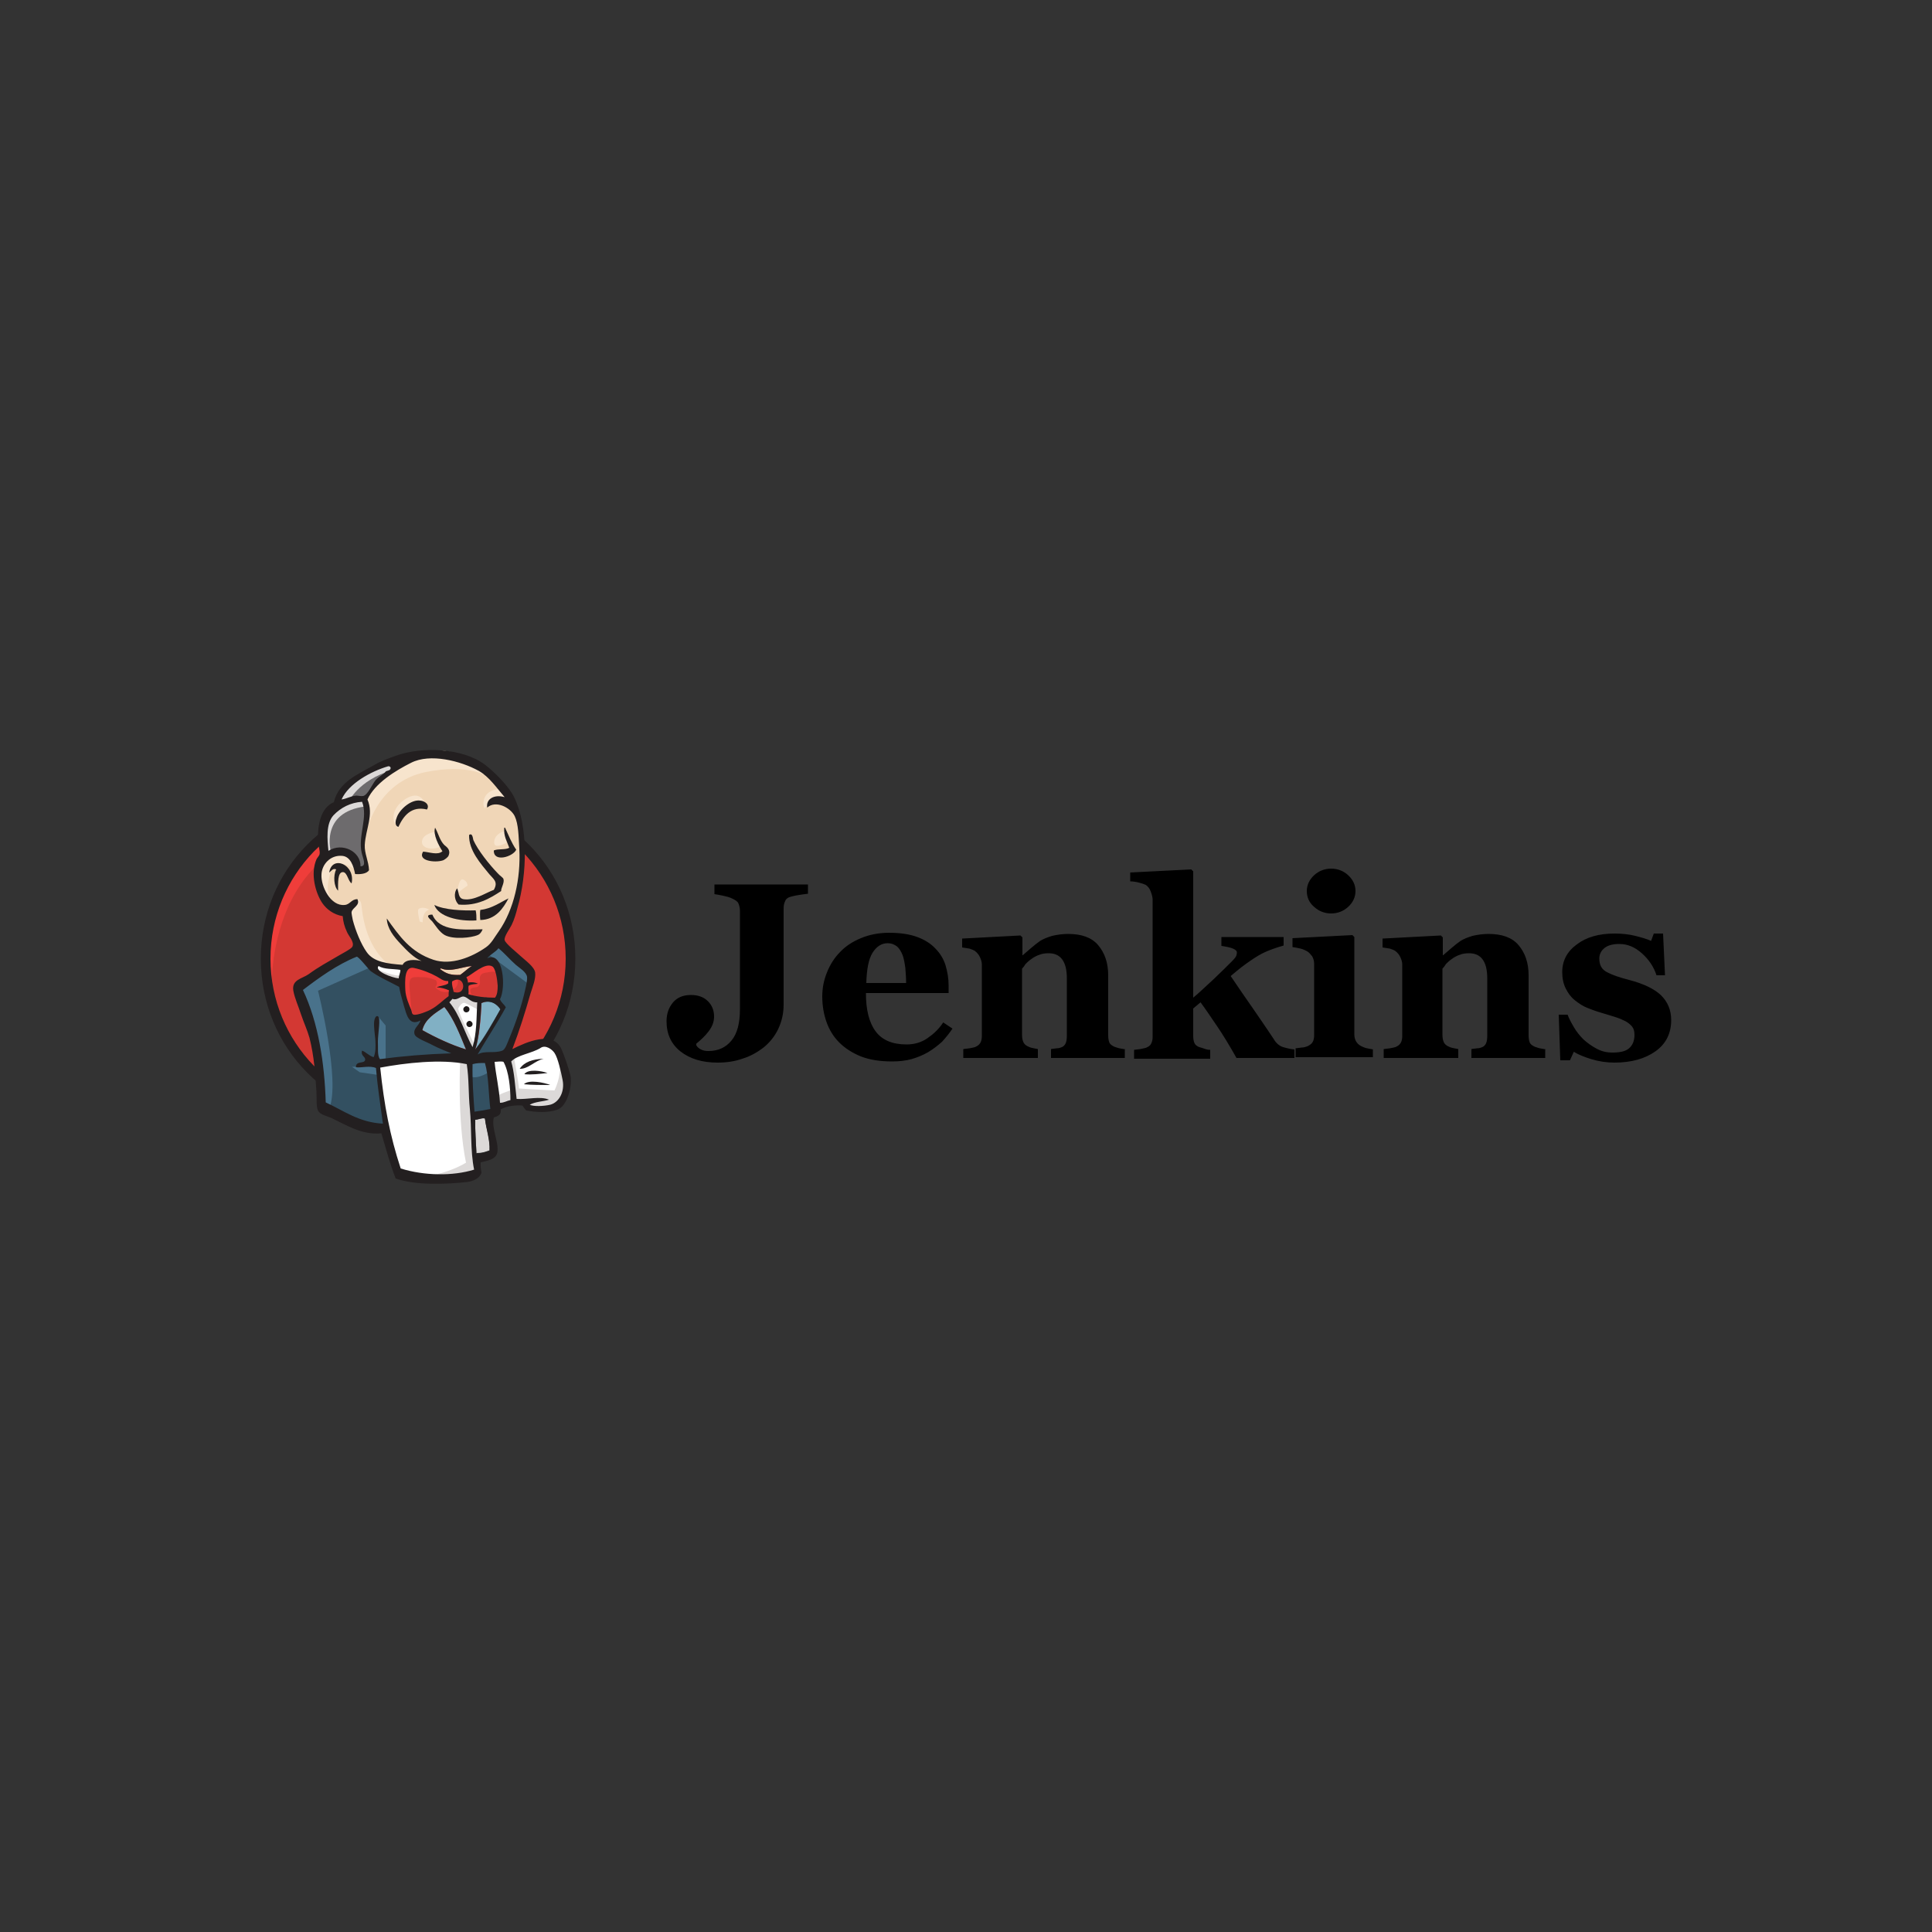 <?xml version="1.0" encoding="utf-8"?>
<!-- Generator: Adobe Illustrator 19.0.0, SVG Export Plug-In . SVG Version: 6.00 Build 0)  -->
<svg version="1.1" id="Layer_1" xmlns="http://www.w3.org/2000/svg" xmlns:xlink="http://www.w3.org/1999/xlink" x="0px" y="0px"
	 viewBox="0 0 500 500" style="enable-background:new 0 0 500 500;" xml:space="preserve">
<rect x="0" y="0" width="500" height="500" fill="#333333" stroke="none"/>
<style type="text/css">
	.st0{fill:#D33833;}
	.st1{fill:#EF3D3A;}
	.st2{fill:#231F20;}
	.st3{fill:#F0D6B7;}
	.st4{fill:#335061;}
	.st5{fill:#6D6B6D;}
	.st6{fill:#DCD9D8;}
	.st7{fill:#F7E4CD;}
	.st8{fill:#49728B;}
	.st9{fill:#FFFFFF;}
	.st10{fill:#81B0C4;}
	.st11{fill:#1D1919;}
</style>
<g id="XMLID_1_">
	<path id="XMLID_3_" class="st0" d="M147.6,248c0,22.3-17.7,40.3-39.4,40.3c-21.8,0-39.4-18.1-39.4-40.3c0-22.3,17.7-40.4,39.4-40.4
		C130,207.6,147.6,225.7,147.6,248"/>
	<path id="XMLID_4_" class="st1" d="M70.3,258c0,0-2.9-42.1,35.9-43.3l-2.7-4.5l-21,7.1l-6,6.9l-5.3,10.1l-3,11.7l0.9,7.8"/>
	<path id="XMLID_7_" class="st2" d="M81.2,220.4c-6.9,7.1-11.2,16.9-11.2,27.7c0,10.8,4.3,20.6,11.2,27.7c6.9,7.1,16.5,11.4,27,11.4
		c10.6,0,20.1-4.4,27-11.4c6.9-7.1,11.2-16.9,11.2-27.7c0-10.8-4.3-20.6-11.2-27.7c-6.9-7.1-16.5-11.4-27-11.4
		C97.6,209,88.1,213.4,81.2,220.4z M79.4,277.5c-7.4-7.5-11.9-17.9-11.9-29.4c0-11.5,4.5-21.9,11.9-29.4
		c7.4-7.5,17.5-12.2,28.8-12.2c11.2,0,21.4,4.7,28.8,12.2c7.4,7.5,11.9,17.9,11.9,29.4c0,11.5-4.5,21.9-11.9,29.4
		c-7.4,7.5-17.5,12.2-28.8,12.2C96.9,289.7,86.8,285,79.4,277.5"/>
	<polyline id="XMLID_8_" class="st3" points="124.8,248.2 118.8,249.1 110.7,250 105.4,250.1 100.3,250 96.4,248.8 92.9,245 
		90.2,237.4 89.6,235.7 86,234.5 83.9,231.1 82.4,226.1 84.1,221.7 88,220.4 91.1,221.9 92.6,225.2 94.4,224.9 95,224.1 94.4,220.7 
		94.3,216.3 95.2,210.3 95.1,206.9 97.9,202.5 102.7,199 111.1,195.4 120.4,196.8 128.5,202.7 132.3,208.7 134.7,213 135.3,223.8 
		133.5,233.2 130.2,241.4 127,245.8 	"/>
	<polyline id="XMLID_9_" class="st4" points="119.7,274.2 98.2,275.1 98.2,278.7 100,291.3 99.1,292.4 84.1,287.3 83,285.5 
		81.5,268.5 78,258.3 77.3,255.8 89.3,247.6 93.1,246.1 96.4,250.1 99.2,252.7 102.5,253.7 104,254.2 105.8,262 107.2,263.7 
		110.7,262.5 108.2,267.1 121.3,273.3 119.7,274.2 	"/>
	<polyline id="XMLID_10_" class="st5" points="84.1,221.7 88,220.4 91.1,221.9 92.6,225.2 94.4,224.9 94.9,223.1 94,219.6 
		94.9,211.4 94.1,206.9 96.8,203.7 102.7,199 101,196.8 92.8,200.8 89.3,203.6 87.4,207.8 84.4,211.8 83.5,216.6 84.1,221.7 	"/>
	<path id="XMLID_11_" class="st6" d="M90.2,207.6c0,0,2.3-5.6,11.3-8.3c9-2.7,0.5-2,0.5-2l-9.8,3.8l-3.8,3.8l-1.7,3L90.2,207.6"/>
	<path id="XMLID_12_" class="st6" d="M85.7,220.7c0,0-3.2-10.5,8.9-12l-0.5-1.8l-8.3,2l-2.4,7.8l0.6,5.1L85.7,220.7"/>
	<path id="XMLID_13_" class="st7" d="M90.5,234.7l2-1.9c0,0,0.9,0.1,1,1.2c0.2,1.1,0.6,10.5,7.1,15.6c0.6,0.5-4.8-0.8-4.8-0.8
		l-4.8-7.5"/>
	<path id="XMLID_14_" class="st7" d="M118.2,231.8c0,0,0.4-4.6,1.6-4.2c1.2,0.4,1.2,1.6,1.2,1.6S118,231.1,118.2,231.8"/>
	<path id="XMLID_15_" class="st7" d="M130.6,215.1c0,0-2.5,0.5-2.7,2.7c-0.2,2.2,2.7,0.5,3.2,0.3"/>
	<path id="XMLID_16_" class="st7" d="M112.5,215.3c0,0-3.3,0.5-3.3,2.6c0,2.1,3.8,2,4.8,1.1"/>
	<path id="XMLID_17_" class="st7" d="M92,225c0,0-5.7-3.5-6.3-0.2c-0.6,3.3-2,5.7,0.9,9.2l-2-0.6l-1.8-4.7l-0.6-4.5l3.5-3.6l3.9,0.3
		l2.3,1.8L92,225"/>
	<path id="XMLID_18_" class="st7" d="M94.7,215.6c0,0,2.6-13.2,15.5-15.8c10.6-2.1,16.2,0.5,18.3,2.9c0,0-9.5-11.3-18.5-7.8
		c-9,3.5-15.6,9.8-15.5,13.8C94.8,215.6,94.7,215.6,94.7,215.6"/>
	<path id="XMLID_19_" class="st7" d="M129.6,204.2c0,0-4.4-0.2-4.5,3.8c0,0,0,0.6,0.3,1.2c0,0,3.5-3.9,5.6-1.8"/>
	<path id="XMLID_20_" class="st7" d="M110.5,209.5c0,0-0.8-6-5.9-2.5c-3.3,2.3-3,5.4-2.4,6c0.6,0.6,0.4,1.8,0.9,1
		c0.5-0.8,0.3-3.5,2-4.3C106.7,209,109.5,208.1,110.5,209.5"/>
	<path id="XMLID_21_" class="st8" d="M96.4,250.1l-14.1,6.3c0,0,5.9,23.3,2.9,30.5l-2.1-0.8l-0.2-8.9l-3.9-16.8l-1.7-4.7l14.7-9.9
		L96.4,250.1"/>
	<path id="XMLID_22_" class="st8" d="M97.8,263l2,2.4v9h-2.4c0,0-0.3-6.3-0.3-7.1c0-0.8,0.3-3.5,0.3-3.5"/>
	<polyline id="XMLID_23_" class="st8" points="97.9,275.8 91.1,276.1 93.1,277.5 97.9,278.2 	"/>
	<polyline id="XMLID_24_" class="st4" points="121,274.3 126.6,274.2 127.9,288 122.2,288.8 121,274.3 	"/>
	<path id="XMLID_25_" class="st4" d="M122.5,274.3l8.4-0.5c0,0,3.5-8.7,3.5-9.2s3-12.6,3-12.6l-6.8-7.1l-1.4-1.2l-3.6,3.6v14
		L122.5,274.3"/>
	<path id="XMLID_26_" class="st8" d="M126.3,273.3l-5.3,1.1l0.8,4.2c2,0.9,5.3-1.5,5.3-1.5"/>
	<polyline id="XMLID_27_" class="st8" points="126.4,247 137,254.8 137.3,251.2 129.3,243.8 126.4,247 	"/>
	<polyline id="XMLID_28_" class="st9" points="103.1,303.9 100,291.3 98.4,282 98.2,275.1 112.3,274.3 121,274.3 120.2,290.1 
		121.6,302.3 121.4,304.5 110,305.4 103.1,303.9 	"/>
	<path id="XMLID_29_" class="st6" d="M119.1,274.2c0,0-0.8,15.6,1.5,26.7c0,0-4.5,2.9-11.1,3.6l12.6-0.5l1.5-0.9l-1.8-24.6l-0.5-5.3
		"/>
	<polyline id="XMLID_30_" class="st9" points="128.2,286.8 134.1,285.2 145.2,284.6 146.8,279.4 143.8,270.6 140.4,270.1 
		135.6,271.6 130.9,273.9 128.5,273.4 126.6,274.2 	"/>
	<path id="XMLID_31_" class="st6" d="M128.1,283.8c0,0,3.9-1.8,4.5-1.7l-1.7-8.3l2-0.8c0,0,1.4,7.8,1.4,8.7c0,0,8.4,0.5,9.2,0.5
		c0,0,1.8-3.5,1.4-7.1l1.7,4.8l0.2,2.7l-2.4,3.6l-2.7,0.6l-4.5-0.2l-1.5-2l-5.3,0.8l-1.7,0.6"/>
	<path id="XMLID_32_" class="st9" d="M122.2,273.1l-3.3-8.4l-3.5-5c0,0,0.8-2.1,1.8-2.1c1.1,0,3.5,0,3.5,0l3.3,1.2l-0.3,5.6
		L122.2,273.1"/>
	<path id="XMLID_33_" class="st6" d="M122.8,270.3c0,0-4.2-8.1-4.2-9.3c0,0,0.8-1.8,1.8-1.4c1.1,0.5,3.3,1.7,3.3,1.7v-2.9l-5.1-1.1
		l-3.5,0.5l5.9,13.8l1.2,0.2"/>
	<polyline id="XMLID_34_" class="st9" points="104.4,250.4 100.3,250 96.4,248.8 96.4,250.1 98.3,252.2 104.3,254.9 	"/>
	<path id="XMLID_35_" class="st6" d="M97.7,250.9c0,0,4.7,2,6.2,1.5l0.1,1.8l-4.2-0.9l-2.6-1.8L97.7,250.9"/>
	<path id="XMLID_36_" class="st0" d="M128.2,258.2c-2.5-0.1-4.9-0.4-6.9-0.9c0.1-0.8-0.1-1.6,0.1-2.2c0.6-0.4,1.5-0.4,2.4-0.5
		c-0.7-0.4-1.8-0.5-2.6-0.3c0-0.6-0.3-0.9-0.4-1.4c1.4-0.5,4.8-3.9,6.7-2.8c0.9,0.5,1.3,3.5,1.4,5
		C128.8,256.3,128.7,257.5,128.2,258.2"/>
	<path id="XMLID_37_" class="st0" d="M128.2,258.2l0-0.4c-2.5-0.1-4.8-0.4-6.8-0.9l-0.1,0.3l0.4,0.1c0-0.2,0-0.4,0-0.6
		c0-0.4,0-0.7,0-1c0-0.2,0-0.4,0.1-0.5l-0.3-0.1l0.2,0.3c0.2-0.1,0.5-0.2,0.9-0.3c0.4-0.1,0.8-0.1,1.3-0.1l1.2-0.1l-1.1-0.5
		c-0.6-0.3-1.2-0.4-1.9-0.4c-0.3,0-0.6,0-0.9,0.1l0.1,0.4l0.4,0c0-0.3-0.1-0.6-0.2-0.9c-0.1-0.2-0.2-0.4-0.3-0.6l-0.3,0.1l0.1,0.3
		c0.4-0.1,0.8-0.4,1.2-0.7c0.7-0.5,1.5-1,2.3-1.5c0.8-0.5,1.6-0.8,2.2-0.8c0.3,0,0.5,0.1,0.7,0.2l0,0c0.1,0,0.1,0.1,0.2,0.2
		c0.1,0.2,0.3,0.5,0.4,0.9c0.4,1.1,0.5,2.7,0.6,3.7c0,0.1,0,0.3,0,0.4c0,0.5,0,1-0.1,1.4c-0.1,0.4-0.2,0.8-0.4,1L128.2,258.2l0-0.4
		L128.2,258.2l0.3,0.2c0.3-0.3,0.4-0.8,0.5-1.3c0.1-0.5,0.2-1,0.2-1.6c0-0.2,0-0.3,0-0.5c0-0.8-0.2-1.9-0.4-2.9
		c-0.1-0.5-0.3-1-0.4-1.4c-0.1-0.2-0.2-0.4-0.3-0.6c-0.1-0.2-0.3-0.3-0.4-0.4l0,0c-0.3-0.2-0.7-0.3-1.1-0.3c-0.6,0-1.1,0.2-1.7,0.4
		c-0.9,0.4-1.7,1-2.5,1.5c-0.4,0.3-0.7,0.5-1,0.7c-0.3,0.2-0.6,0.3-0.8,0.4l-0.3,0.1l0.1,0.3c0.1,0.3,0.2,0.5,0.3,0.7
		c0.1,0.2,0.1,0.4,0.1,0.6l0,0.4l0.4-0.1c0.2-0.1,0.5-0.1,0.8-0.1c0.6,0,1.2,0.1,1.6,0.4l0.2-0.3l0-0.4c-0.4,0-0.9,0.1-1.3,0.1
		c-0.4,0.1-0.9,0.2-1.2,0.4l-0.1,0.1l0,0.1c-0.1,0.2-0.1,0.5-0.1,0.7c0,0.4,0,0.7,0,1c0,0.2,0,0.3,0,0.5l-0.1,0.3l0.3,0.1
		c2.1,0.6,4.4,0.9,7,1l0.2,0l0.1-0.1L128.2,258.2z"/>
	<path id="XMLID_38_" class="st0" d="M116,254c0,0.2,0,0.4,0,0.6c-0.8,0.5-2.1,0.5-3,1c1.3,0.1,2.3,0.4,3.2,0.8c0,0.5,0,1-0.1,1.5
		c-1.5,1-2.8,2.5-4.5,3.4c-0.8,0.4-3.7,1.6-4.5,1.4c-0.5-0.1-0.5-0.7-0.7-1.3c-0.4-1.2-1.4-3.2-1.5-5c-0.1-2.3-0.3-6.2,2.2-5.8
		c2,0.4,4.4,1.3,5.9,2.2C114,253.2,114.5,253.9,116,254"/>
	<path id="XMLID_39_" class="st0" d="M116,254l-0.4,0c0,0.2,0,0.4,0,0.6l0.4,0l-0.2-0.3c-0.3,0.2-0.8,0.3-1.3,0.5
		c-0.5,0.1-1.1,0.2-1.6,0.5l-1.2,0.6l1.4,0.1c1.2,0.1,2.2,0.3,3,0.8l0.2-0.3l-0.4,0c0,0.5,0,1-0.1,1.5l0.4,0l-0.2-0.3
		c-0.8,0.5-1.5,1.1-2.2,1.8c-0.7,0.6-1.5,1.2-2.3,1.6c-0.3,0.2-1.1,0.5-2,0.8c-0.4,0.1-0.8,0.3-1.2,0.4c-0.4,0.1-0.7,0.2-0.9,0.2
		c-0.1,0-0.1,0-0.2,0c-0.1,0-0.1,0-0.1-0.1c-0.1-0.1-0.1-0.2-0.2-0.4c-0.1-0.2-0.1-0.4-0.2-0.6l0,0c-0.2-0.6-0.6-1.4-0.9-2.3
		c-0.3-0.9-0.5-1.8-0.6-2.6c0-0.6-0.1-1.2-0.1-1.9c0-0.9,0.1-1.9,0.3-2.6c0.1-0.3,0.3-0.6,0.5-0.7c0.2-0.2,0.4-0.2,0.7-0.2
		c0.1,0,0.2,0,0.3,0c2,0.4,4.3,1.3,5.8,2.1c0.4,0.2,0.8,0.5,1.3,0.8c0.5,0.3,1,0.5,1.8,0.5L116,254l-0.4,0L116,254l0-0.4
		c-0.7-0.1-1.1-0.2-1.5-0.4c-0.4-0.2-0.8-0.5-1.3-0.8c-1.6-0.9-4-1.8-6.1-2.2c-0.2,0-0.3,0-0.5,0c-0.5,0-0.9,0.2-1.2,0.4
		c-0.5,0.4-0.7,1-0.8,1.7c-0.1,0.7-0.2,1.4-0.2,2.2c0,0.7,0,1.3,0.1,1.9c0,1,0.3,2,0.6,2.8c0.3,0.9,0.7,1.7,0.9,2.3l0,0
		c0.1,0.3,0.1,0.6,0.3,0.8c0.1,0.1,0.1,0.3,0.3,0.4c0.1,0.1,0.3,0.2,0.5,0.3c0.1,0,0.2,0,0.3,0c0.3,0,0.7-0.1,1.1-0.2
		c0.6-0.2,1.3-0.4,1.9-0.6c0.6-0.2,1.1-0.5,1.4-0.6c0.9-0.5,1.7-1.1,2.4-1.7c0.7-0.6,1.4-1.2,2.1-1.7l0.1-0.1l0-0.2
		c0-0.5,0-1,0.1-1.5l0-0.2l-0.2-0.1c-0.9-0.5-2-0.8-3.3-0.8l0,0.4l0.2,0.3c0.4-0.2,0.9-0.3,1.4-0.4c0.5-0.1,1.1-0.3,1.6-0.6l0.2-0.1
		l0-0.2c0-0.2,0-0.4,0-0.6l0-0.3l-0.3,0L116,254z"/>
	<path id="XMLID_40_" class="st0" d="M117.4,256.8c-0.2-1.3-0.5-1.6-0.4-2.7C120.4,251.8,121.1,257.9,117.4,256.8"/>
	<path id="XMLID_41_" class="st0" d="M117.4,256.8l0.4-0.1c-0.1-0.6-0.2-0.9-0.3-1.3c-0.1-0.3-0.1-0.6-0.1-0.9c0-0.1,0-0.3,0-0.4
		l-0.4,0l0.2,0.3c0.5-0.3,0.9-0.4,1.2-0.4c0.2,0,0.3,0,0.5,0.1c0.2,0.1,0.3,0.3,0.5,0.5c0.1,0.2,0.2,0.5,0.2,0.7
		c0,0.4-0.1,0.7-0.3,0.9c-0.2,0.2-0.5,0.4-0.9,0.4c-0.2,0-0.5,0-0.7-0.1L117.4,256.8l0.4-0.1L117.4,256.8l-0.1,0.3
		c0.3,0.1,0.7,0.2,1,0.2c0.6,0,1.2-0.3,1.5-0.7c0.3-0.4,0.5-0.9,0.5-1.4c0-0.5-0.1-1-0.4-1.4c-0.2-0.2-0.3-0.4-0.6-0.5
		c-0.2-0.1-0.5-0.2-0.8-0.2c-0.5,0-1,0.2-1.6,0.6l-0.1,0.1l0,0.2c0,0.2,0,0.3,0,0.5c0,0.4,0.1,0.8,0.1,1.1c0.1,0.3,0.2,0.7,0.3,1.2
		l0,0.2l0.2,0.1L117.4,256.8z"/>
	<path id="XMLID_42_" class="st1" d="M122.3,257.8c0,0-1.1-1.5-0.3-2c0.8-0.5,1.5,0,2-0.8c0.5-0.8,0-1.2,0.2-2.1
		c0.2-0.9,0.9-1.1,1.7-1.2c0.8-0.2,2.9-0.5,3.2,0.3l-0.9-2.7l-1.8-0.6l-5.7,3.3l-0.3,1.7v3.3"/>
	<path id="XMLID_43_" class="st1" d="M106.6,262.8c-0.2-2.3-0.4-4.7-0.6-7c-0.3-3.5,0.8-2.9,3.9-2.9c0.5,0,2.9,0.6,3,0.9
		c0.8,1.7-1.4,1.3,0.9,2.6c2,1.1,5.4-0.6,4.6-3c-0.4-0.5-2.3-0.2-3-0.5c-1.2-0.6-2.3-1.2-3.5-1.8c-1.5-0.8-4.9-1.9-6.5-0.8
		c-4,2.7,0.3,9.6,1.7,12.5"/>
	<path id="XMLID_44_" class="st2" d="M110.5,209.5c-4.1-1-6.1,1.7-7.4,4.5c-1.1-0.3-0.7-1.8-0.4-2.5c0.7-2,3.7-4.7,6.1-4.3
		C109.9,207.3,111.3,208.2,110.5,209.5"/>
	<path id="XMLID_45_" class="st2" d="M130.5,214.2c0.1,0,0.1,0,0.2,0c0.9,1.9,1.7,4,2.9,5.7c-0.8,1.8-5.9,3.4-5.8,0.2
		c1.1-0.5,3-0.1,4-0.7C131.2,217.7,130.3,216.4,130.5,214.2"/>
	<path id="XMLID_46_" class="st2" d="M112.6,214.2c0.9,1.6,1.2,3.3,2.4,4.5c0.6,0.5,1.7,1.2,1.1,2.7c-0.1,0.4-1.1,1.2-1.6,1.3
		c-2,0.6-6.5,0.1-5-2.3c1.6,0.1,3.8,1,5-0.1C113.6,218.9,112,216,112.6,214.2"/>
	<path id="XMLID_47_" class="st2" d="M129.7,230.6c-2.9,1.9-6.2,3.9-11,3.5c-1-0.9-1.4-2.9-0.4-4.2c0.5,0.9,0.2,2.5,1.6,2.8
		c2.7,0.5,5.9-1.7,7.9-2.4c1.2-2.1-0.1-2.8-1.2-4.1c-2.2-2.7-5.3-6.1-5.2-10.1c0.9-0.7,1,1,1.1,1.3c1.2,2.7,4.1,6.3,6.3,8.6
		c0.5,0.6,1.4,1.1,1.5,1.5C130.6,228.5,129.6,229.9,129.7,230.6"/>
	<path id="XMLID_48_" class="st2" d="M91,228.6c-0.9-0.5-1.1-2.8-2.2-2.9c-1.5-0.1-1.3,3-1.3,4.8c-1.1-1-1.3-3.9-0.5-5.5
		c-0.9-0.4-1.3,0.5-1.8,0.8C85.9,221.2,92,223.7,91,228.6"/>
	<path id="XMLID_49_" class="st2" d="M131.6,232.5c-1.4,2.6-3.3,5.5-7.3,5.6c-0.1-0.8-0.1-2.1,0-2.6
		C127.4,235.1,129.3,233.6,131.6,232.5"/>
	<path id="XMLID_50_" class="st2" d="M112.4,234.2c2.6,1.3,7.3,1.5,10.7,1.4c0.2,0.8,0.2,1.7,0.2,2.6
		C118.8,238.5,113.5,237.3,112.4,234.2"/>
	<path id="XMLID_51_" class="st2" d="M111.9,236.7c1.8,4.4,7.9,3.9,13,3.8c-0.2,0.6-0.7,1.3-1.3,1.5c-1.6,0.7-6.2,1.2-8.5,0
		c-1.4-0.8-2.4-2.5-3.2-3.5C111.5,238,109.6,236.7,111.9,236.7"/>
	<path id="XMLID_52_" class="st10" d="M129.5,261.2c-2.1,3.6-4.1,7.2-6.5,10.4c1-3,1.5-8.1,1.6-12
		C126.8,258.6,128.6,259.8,129.5,261.2"/>
	<path id="XMLID_53_" class="st2" d="M140.7,274c-2.3,0.5-4,2.7-6.2,2.6C135.7,274.8,137.9,274.1,140.7,274"/>
	<path id="XMLID_54_" class="st2" d="M141.7,277.7c-1.9,0.2-4.1,0.5-6,0.3C136.6,276.6,140.1,277.1,141.7,277.7"/>
	<path id="XMLID_55_" class="st2" d="M142.4,280.8c-2.1,0-4.8,0-6.8-0.2C136.8,279.3,141,280.2,142.4,280.8"/>
	<path id="XMLID_56_" class="st6" d="M125.5,289.4c0.3,2.7,1.4,5.4,1.2,8.3c-1.2,0.4-1.9,0.7-3.4,0.7c-0.1-2.5-0.4-6.3-0.3-8.7
		C123.7,289.8,124.9,289.2,125.5,289.4"/>
	<path id="XMLID_57_" class="st3" d="M122.1,250c-1.1,0.7-2,1.6-3,2.3c-2.3,0.1-3.5-0.2-5.2-1.5c0-0.1,0.2-0.1,0.2-0.2
		C116.5,251.7,119.6,250.2,122.1,250"/>
	<path id="XMLID_58_" class="st10" d="M109.3,266.6c0.7-2.9,3.3-4.4,5.7-6c2.5,3.1,4,7.1,5.6,11
		C116.7,270.4,112.7,268.5,109.3,266.6"/>
	<path id="XMLID_78_" class="st2" d="M123,289.8c-0.1,2.4,0.2,6.2,0.3,8.7c1.6,0,2.3-0.3,3.4-0.7c0.1-2.9-0.9-5.6-1.2-8.3
		C124.9,289.2,123.7,289.8,123,289.8z M98.4,276.3c1,9.6,2.5,17.6,5.3,26.1c6.1,1.9,13.5,2,19,0.3c-1-4.8-0.6-10.6-1.1-15.7
		c-0.4-3.8-0.2-7.7-0.8-11.6C114.1,274,104.8,275.1,98.4,276.3z M122.3,275.4c-0.1,4.1,0.2,8.2,0.5,12.3c1.6-0.2,2.6-0.4,4.1-0.7
		c-0.5-4-0.4-8.4-1.4-11.9C124.4,275.1,123.4,275.1,122.3,275.4z M130.3,274.8c-0.7-0.2-1.6,0-2.3,0c0.3,3.3,1.2,7,1.4,10.6
		c1.1,0,1.7-0.5,2.7-0.7C132.1,281.6,131.7,277.3,130.3,274.8L130.3,274.8z M142.4,285.9c2.3-0.6,3.8-3.4,3.2-6.4
		c-0.4-2-1.2-5.7-2.1-7c-0.6-0.9-2.3-2.2-3.6-1.3c-2.2,1.4-6,1.8-7.6,3.5c0.8,2.7,1,6.3,1.4,9.7c2.7,0.2,6.1-0.8,8.4,0.2
		c-1.6,0.5-3.6,0.5-5,1.3C138,286.4,140.7,286.3,142.4,285.9L142.4,285.9z M120.6,271.6c-1.6-3.9-3.1-7.9-5.6-11
		c-2.4,1.6-5,3.1-5.7,6C112.7,268.5,116.7,270.4,120.6,271.6z M124.6,259.6c-0.2,3.9-0.6,9-1.6,12c2.5-3.1,4.5-6.8,6.5-10.4
		C128.6,259.8,126.8,258.6,124.6,259.6z M120,257.9c-0.9-0.1-1.7,1.1-2.9,0.6c-0.3,0.3-0.5,0.6-0.8,0.9c2.7,3.2,3.9,7.8,6,11.6
		c1.1-3.6,1-7.6,1.2-11.6C121.9,259.5,121.1,258.1,120,257.9z M117,254c-0.1,1.1,0.2,1.5,0.4,2.7C121.1,257.9,120.4,251.8,117,254z
		 M113,252.7c-1.6-0.9-3.9-1.8-5.9-2.2c-2.5-0.5-2.3,3.4-2.2,5.8c0.1,1.8,1,3.8,1.5,5c0.2,0.6,0.2,1.2,0.7,1.3
		c0.9,0.2,3.7-0.9,4.5-1.4c1.7-0.9,3.1-2.4,4.5-3.4c0-0.5,0-1,0.1-1.5c-0.9-0.4-1.9-0.7-3.2-0.8c0.9-0.4,2.2-0.4,3-1
		c0-0.2,0-0.4,0-0.6C114.5,253.9,114,253.2,113,252.7z M98,250c-1.3,1.3,3.6,3.1,5.2,3.2c0-0.8,0.5-1.6,0.4-2.2
		C101.8,250.7,99.3,250.9,98,250z M114.1,250.6c0,0.1-0.2,0.1-0.2,0.2c1.7,1.3,2.9,1.6,5.2,1.5c1-0.7,1.9-1.6,3-2.3
		C119.6,250.2,116.5,251.7,114.1,250.6z M128.8,255.1c-0.1-1.5-0.5-4.5-1.4-5c-1.9-1.1-5.3,2.2-6.7,2.8c0.2,0.4,0.4,0.8,0.4,1.4
		c0.8-0.2,1.9-0.1,2.6,0.3c-0.8,0.1-1.8,0.1-2.4,0.5c-0.2,0.6,0.1,1.4-0.1,2.2c2,0.6,4.3,0.9,6.9,0.9
		C128.7,257.5,128.8,256.3,128.8,255.1z M95.9,251.3c-0.4-0.3-3.2-3.9-3.6-3.7c-5,2-9.7,5.4-13.9,8.6c4,8.5,5.6,19,5.9,29.1
		c4.6,2.1,8.6,5.2,14.8,5.5c-0.7-5.1-1.4-9.6-1.8-14.4c-1.6-0.7-3.8,0-5.2-0.2c0-1.8,2.2-0.8,2.4-1.9c0.1-0.9-1.2-1-0.8-2.4
		c1.1,0.4,1.7,1.3,3,1.7c1.1-2.4,0-6.7,0.1-8.8c0-0.4,0.2-2.1,1-1.8c0.8,0.3,0,4.6,0,6.5c0.1,1.8-0.2,3.5,0.5,4.6
		c6-0.8,12.1-1.3,18.5-1.5c-1.4-0.6-3.1-1.2-5-2.2c-1-0.6-4.2-1.7-4.5-2.7c-0.5-1.5,1.2-2.3,1.5-3.6c-3,1.6-3.6-1.6-4.3-3.9
		c-0.6-2.1-1-3.6-1.2-4.8C100.9,254.1,98.1,252.9,95.9,251.3L95.9,251.3z M126.1,248c4.2-2,4.9,7.6,3.3,10.6
		c0.3,0.9,1.1,1.3,1.5,2.1c-2.3,4.2-4.9,8.1-7.3,12.2c1.8-1.1,4.3-0.2,6.4-1c0.8-0.3,1.3-2,1.9-3.4c1.6-3.8,3.2-8.6,4-12.3
		c0.2-0.8,0.6-2.6,0.5-3.4c-0.2-1.3-2-2.3-2.9-3.1c-1.7-1.5-2.7-2.8-4.5-4.3C128.3,246.4,126.7,247.1,126.1,248L126.1,248z
		 M86.3,211c-2,2.2-1.6,6.3-1.3,9.2c3.6-2.3,8.4,0.2,8.3,4c1.7,0,0.6-2.1,0.3-3.5c-1-4.4,1.7-9.2,0.1-13.2
		C90.7,207.7,88.2,209,86.3,211L86.3,211z M100.5,198.3c-4.5,1.3-10.3,4.5-12.1,8.6c1.4-0.2,2.4-0.9,3.8-1c0.5,0,1.2,0.2,1.8,0.1
		c1.2-0.3,2.3-3,3.2-4.1c0.9-1,2-1.4,2.7-2.3c0.5-0.2,1.2-0.2,1.2-0.9C101,198.4,100.8,198.3,100.5,198.3z M123.9,199.5
		c-4.7-2.6-12.6-4.6-17.5-2.1c-4,2-9.4,5.3-11.3,9.5c1.7,4-0.5,7.7-0.7,11.8c-0.1,2.2,1,4.1,1.1,6.5c-0.6,1-2.4,1.1-3.6,1
		c-0.4-2.1-1.2-4.5-3.3-4.7c-3.1-0.3-5.3,2.2-5.4,4.8c-0.2,3.1,2.4,8.3,6,7.9c1.4-0.1,1.7-1.5,3.3-1.5c0.8,1.6-1.3,2.2-1.5,3.3
		c-0.1,0.3,0.2,1.5,0.3,2.1c0.7,2.7,2.1,6.2,3.6,8.3c1.8,2.6,5.4,3,9.3,3.3c0.7-1.5,3.2-1.4,4.9-1c-2-0.8-3.8-2.7-5.4-4.4
		c-1.8-1.9-3.5-4-3.6-6.6c3.3,4.6,6.1,8.7,12.1,10.7c4.6,1.5,9.9-0.7,13.5-3.2c1.5-1,2.3-2.7,3.4-4.2c3.9-5.6,5.7-13.6,5.3-21.3
		c-0.2-3.2-0.2-6.4-1.2-8.5c-1.1-2.2-4.9-4.2-7.1-2.2c-0.4-2.2,1.8-3.5,4.5-2.7C128.6,204,126.6,201,123.9,199.5L123.9,199.5z
		 M132.6,271.5c3.6-1.8,10.5-4.9,12.7,0c0.8,1.8,1.8,4.8,2.3,6.7c0.6,2.6-0.7,8.1-3.4,9c-2.4,0.8-5.2,0.7-8,0.2
		c-0.3-0.3-0.7-0.8-1-1.3c-2-0.1-4,0.1-5.6,1c0.2,1.5-0.9,1.8-1.8,2.1c-0.7,2.8,1.4,6.5,0.9,9.1c-0.4,1.8-2.6,2.1-4.3,2.5
		c-0.1,1,0.1,1.9,0.2,2.7c-0.4,1.4-2.1,2.2-3.7,2.4c-5.3,0.6-13.4,0.9-18.5-0.9c-1.4-3.5-2.5-7.7-3.7-11.7c-5,0.5-9-2.1-12.8-3.9
		c-1.3-0.6-3.1-0.9-3.6-2c-0.5-1-0.3-3-0.4-4.8c-0.3-4.7-0.6-9.2-1.8-14c-0.6-2.1-1.5-4-2.2-6.1c-0.6-1.9-1.7-4.3-2-6.2
		c-0.4-2.8,2.3-3,4-4.2c2.6-1.9,4.7-3,7.6-4.7c0.8-0.5,3.4-1.8,3.7-2.4c0.6-1.2-1-2.8-1.4-3.8c-0.7-1.5-1-2.7-1.1-4.1
		c-2.4-0.4-4.2-1.8-5.3-3.4c-1.8-2.7-3.1-7.6-1.5-11.3c0.1-0.3,0.7-0.9,0.8-1.3c0.2-0.9-0.3-2.1-0.4-3c-0.2-4.9,0.8-9.1,4.1-10.5
		c1.3-5.3,6.1-7.1,10.6-9.7c1.7-1,3.5-1.6,5.4-2.3c6.9-2.5,17.4-2,23.1,2.3c2.4,1.8,6.3,5.7,7.6,8.5c3.6,7.4,3.4,19.7,0.8,28.6
		c-0.3,1.2-0.8,3-1.5,4.4c-0.5,1-2,3-1.8,3.9c0.2,0.9,3.4,3.4,4.1,4.1c1.3,1.2,3.6,2.8,3.8,4.3c0.2,1.6-0.7,3.8-1.2,5.4
		C135.9,262,134.4,266.8,132.6,271.5"/>
	<path id="XMLID_79_" class="st7" d="M108.3,235.3c0.2-0.3,1.3-0.7,2.8,0.1c0,0-1.8,0.3-1.7,3.3l-0.8-0.2
		C108.7,238.6,107.9,235.8,108.3,235.3"/>
	<path id="XMLID_80_" class="st11" d="M121.5,261.2c0,0.5-0.4,0.8-0.8,0.8c-0.5,0-0.8-0.4-0.8-0.8s0.4-0.8,0.8-0.8
		C121.1,260.4,121.5,260.7,121.5,261.2"/>
	<path id="XMLID_81_" class="st11" d="M122.3,265c0,0.5-0.4,0.8-0.8,0.8c-0.5,0-0.8-0.4-0.8-0.8s0.4-0.8,0.8-0.8
		C121.9,264.2,122.3,264.6,122.3,265"/>
	<path id="XMLID_91_" d="M428.4,272.1c2.7-1.9,4.1-4.6,4.1-8.1c0-2.6-0.9-4.7-2.6-6.4c-1.8-1.7-4.5-3-8.3-4c-2.4-0.6-4.4-1.3-5.7-2
		c-1.4-0.7-2-1.9-2-3.5c0-1.2,0.5-2.1,1.4-2.8c0.9-0.7,2.2-1,3.8-1c2.1,0,4,0.8,5.8,2.4c1.8,1.6,3.1,3.5,3.8,5.7h2.2l-0.5-10.8H428
		l-0.7,1.9c-1.1-0.5-2.5-0.9-4.1-1.3c-1.6-0.4-3.4-0.6-5.3-0.6c-4.1,0-7.3,0.9-9.8,2.8c-2.5,1.8-3.8,4.2-3.8,7.2
		c0,1.6,0.3,3,0.9,4.2c0.6,1.2,1.3,2.2,2.3,3c1.1,0.9,2.2,1.6,3.2,2c1,0.4,2.3,0.9,3.7,1.3c1.4,0.4,2.6,0.8,3.6,1.1
		c1,0.3,1.9,0.7,2.7,1.1c0.7,0.4,1.3,0.9,1.7,1.4c0.4,0.5,0.6,1.2,0.6,2.1c0,1.6-0.5,2.7-1.4,3.5c-0.9,0.8-2.4,1.1-4.3,1.1
		c-1.5,0-2.8-0.3-4.1-1c-1.3-0.7-2.4-1.5-3.4-2.4c-1-1-1.8-2-2.5-3.2c-0.7-1.2-1.3-2.3-1.6-3.2h-2.3l0.4,11.8h2.5l1-2.2
		c1.1,0.7,2.6,1.3,4.5,1.9c2,0.6,4,0.9,6,0.9C422.2,275,425.7,274,428.4,272.1z M400.2,271.6c-0.6-0.1-1.2-0.2-1.7-0.3
		c-0.5-0.1-0.9-0.3-1.3-0.4c-0.6-0.3-1.1-0.6-1.3-1.1c-0.2-0.5-0.3-1.1-0.3-1.9v-15.5c0-3.2-0.9-5.8-2.6-7.8c-1.7-2-4.3-2.9-7.8-2.9
		c-1.4,0-2.8,0.2-4.1,0.5c-1.3,0.4-2.3,0.8-3.1,1.3c-0.7,0.5-1.5,1.1-2.3,1.8c-0.8,0.7-1.6,1.4-2.2,1.9h-0.1v-4.6l-0.5-0.5
		l-15.1,0.8v2.3c0.7,0.1,1.3,0.2,1.9,0.3c0.6,0.2,1.1,0.4,1.4,0.6c0.5,0.4,1,0.9,1.3,1.6c0.3,0.6,0.5,1.3,0.5,1.9v18.4
		c0,0.8-0.1,1.4-0.4,1.9c-0.3,0.5-0.7,0.8-1.4,1.1c-0.4,0.1-0.8,0.2-1.4,0.3c-0.5,0.1-1.1,0.1-1.6,0.2v2.3h19.3v-2.3
		c-0.5-0.1-1-0.2-1.5-0.3c-0.5-0.1-0.9-0.3-1.3-0.5c-0.5-0.3-0.8-0.6-1-1.1c-0.2-0.5-0.3-1.1-0.3-1.9v-17c0.3-0.3,0.6-0.7,0.9-1.2
		c0.4-0.4,0.9-0.9,1.5-1.3c0.7-0.5,1.4-0.9,2.1-1.1c0.7-0.3,1.5-0.4,2.4-0.4c1.5,0,2.7,0.5,3.5,1.6c0.8,1.1,1.2,2.7,1.2,4.9v14.8
		c0,0.9-0.1,1.5-0.3,2c-0.2,0.4-0.5,0.8-1,1c-0.3,0.1-0.7,0.3-1.3,0.3c-0.6,0.1-1.1,0.1-1.5,0.2v2.3h19.1V271.6z M348.9,226.5
		c-1.2-1.1-2.7-1.7-4.4-1.7c-1.7,0-3.2,0.6-4.4,1.7c-1.2,1.1-1.9,2.5-1.9,4.1c0,1.6,0.6,3,1.9,4.1c1.2,1.1,2.7,1.7,4.4,1.7
		c1.7,0,3.2-0.6,4.4-1.7c1.2-1.1,1.9-2.5,1.9-4.1C350.8,229.1,350.2,227.7,348.9,226.5z M355.4,271.6c-0.5-0.1-1.1-0.2-1.6-0.3
		c-0.5-0.1-1-0.3-1.4-0.5c-0.6-0.3-1-0.6-1.4-1.2c-0.3-0.5-0.5-1.1-0.5-1.9v-25.2l-0.5-0.5l-15.5,0.8v2.3c0.6,0.1,1.3,0.2,2.1,0.4
		c0.8,0.2,1.3,0.5,1.7,0.7c0.5,0.3,0.9,0.8,1.3,1.3c0.3,0.6,0.5,1.2,0.5,1.9v18.4c0,0.8-0.1,1.4-0.4,1.9c-0.3,0.5-0.8,0.8-1.4,1.1
		c-0.4,0.1-0.8,0.3-1.4,0.3c-0.5,0.1-1.1,0.1-1.6,0.2v2.3h20V271.6z M335,271.6c-1-0.1-1.9-0.3-2.9-0.6c-1-0.3-1.8-1-2.4-2
		c-1.9-2.9-3.8-5.6-5.5-8.1c-1.8-2.6-3.7-5.3-5.7-8.3c1.1-0.9,2-1.7,2.8-2.3c0.8-0.6,1.6-1.2,2.5-1.8c1.3-0.9,2.5-1.6,3.6-2.1
		c1.1-0.5,2.7-1.1,4.8-1.7v-2.2h-16.1v2.3c1.3,0.2,2.3,0.4,3,0.7c0.7,0.3,1,0.6,1,1c0,0.1,0,0.3-0.1,0.7c-0.1,0.4-0.5,0.9-1.2,1.6
		c-1.2,1.2-2.7,2.7-4.7,4.6c-2,1.8-3.7,3.5-5.3,4.8v-32.7l-0.5-0.5l-15.8,0.8v2.3c0.7,0,1.4,0.1,2.2,0.3c0.8,0.2,1.4,0.4,1.8,0.6
		c0.6,0.4,1,0.9,1.3,1.7c0.3,0.8,0.5,1.5,0.5,2.2v35.3c0,0.8-0.1,1.4-0.4,1.9c-0.2,0.5-0.7,0.8-1.4,1.1c-0.4,0.1-0.9,0.2-1.4,0.3
		c-0.5,0.1-1.1,0.1-1.6,0.2v2.3h19.7v-2.3c-0.5,0-1-0.1-1.5-0.3s-1-0.3-1.3-0.4c-0.6-0.2-1.1-0.6-1.3-1.1c-0.2-0.5-0.3-1.1-0.3-1.9
		V261l1.9-1.6c1.4,1.9,2.8,4,4.3,6.2c1.5,2.2,3.2,5,5,8.2H335V271.6z M291.4,271.6c-0.6-0.1-1.2-0.2-1.7-0.3
		c-0.5-0.1-0.9-0.3-1.3-0.4c-0.6-0.3-1.1-0.6-1.3-1.1c-0.2-0.5-0.3-1.1-0.3-1.9v-15.5c0-3.2-0.9-5.8-2.6-7.8c-1.7-2-4.3-2.9-7.8-2.9
		c-1.4,0-2.8,0.2-4.1,0.5c-1.3,0.4-2.3,0.8-3.1,1.3c-0.7,0.5-1.5,1.1-2.3,1.8c-0.8,0.7-1.6,1.4-2.2,1.9h-0.1v-4.6l-0.5-0.5
		l-15.1,0.8v2.3c0.7,0.1,1.3,0.2,1.9,0.3c0.6,0.2,1.1,0.4,1.4,0.6c0.5,0.4,1,0.9,1.3,1.6c0.3,0.6,0.5,1.3,0.5,1.9v18.4
		c0,0.8-0.1,1.4-0.4,1.9c-0.3,0.5-0.7,0.8-1.4,1.1c-0.4,0.1-0.8,0.2-1.4,0.3c-0.5,0.1-1.1,0.1-1.6,0.2v2.3h19.3v-2.3
		c-0.5-0.1-1-0.2-1.5-0.3c-0.5-0.1-0.9-0.3-1.3-0.5c-0.5-0.3-0.8-0.6-1-1.1c-0.2-0.5-0.3-1.1-0.3-1.9v-17c0.3-0.3,0.6-0.7,0.9-1.2
		c0.4-0.4,0.9-0.9,1.5-1.3c0.7-0.5,1.4-0.9,2.1-1.1c0.7-0.3,1.5-0.4,2.4-0.4c1.5,0,2.7,0.5,3.5,1.6c0.8,1.1,1.2,2.7,1.2,4.9v14.8
		c0,0.9-0.1,1.5-0.3,2c-0.2,0.4-0.5,0.8-1,1c-0.3,0.1-0.7,0.3-1.3,0.3c-0.6,0.1-1.1,0.1-1.5,0.2v2.3h19.1V271.6z M224.2,254.4
		c0.1-3.6,0.6-6.2,1.6-7.8c1-1.6,2.3-2.5,3.9-2.5c1,0,1.7,0.3,2.4,0.8c0.6,0.5,1.1,1.3,1.5,2.3c0.3,0.8,0.5,1.9,0.7,3.3
		c0.1,1.3,0.2,2.6,0.2,3.9L224.2,254.4z M244.1,264.6c-1.1,1.7-2.5,3-4.1,4.1c-1.6,1.1-3.4,1.6-5.4,1.6c-3.6,0-6.3-1.1-8-3.4
		c-1.7-2.3-2.5-5.6-2.5-9.9h21.4V255c0-1.8-0.3-3.5-0.8-5.2c-0.5-1.6-1.4-3.1-2.6-4.3c-1.2-1.3-2.8-2.3-4.7-3
		c-1.9-0.7-4.3-1.1-7.3-1.1c-2.7,0-5.2,0.5-7.3,1.4c-2.2,0.9-4,2.1-5.4,3.6c-1.5,1.5-2.6,3.3-3.4,5.3c-0.8,2-1.2,4-1.2,6.2
		c0,2.4,0.4,4.6,1.1,6.6c0.7,2,1.8,3.8,3.3,5.3c1.5,1.5,3.4,2.7,5.6,3.6c2.3,0.9,5,1.3,8.1,1.3c1.9,0,3.5-0.2,5-0.6
		c1.4-0.4,2.9-1,4.3-1.8c1.3-0.8,2.5-1.7,3.6-2.7c1-1.1,1.9-2.2,2.7-3.4L244.1,264.6z M208.9,228.9h-24v2.5c0.6,0.1,1.3,0.2,2.2,0.4
		c0.9,0.2,1.7,0.4,2.3,0.7c0.9,0.4,1.5,0.8,1.7,1.3c0.2,0.5,0.4,1.1,0.4,1.9v25.4c0,3.7-0.7,6.4-2.2,8.2c-1.5,1.8-3.4,2.7-6,2.7
		c-0.7,0-1.3-0.1-1.9-0.4c-0.6-0.3-1-0.7-1.2-1.1v-0.4c1.2-1,2.3-2,3.2-3.2c0.9-1.2,1.4-2.4,1.4-3.8c0-1.6-0.5-2.9-1.6-4
		c-1.1-1.1-2.6-1.6-4.4-1.6c-1.9,0-3.5,0.6-4.6,1.9c-1.1,1.3-1.7,2.9-1.7,4.9c0,3.3,1.2,5.9,3.6,7.8c2.4,1.9,5.6,2.9,9.6,2.9
		c2.3,0,4.4-0.3,6.4-1c2-0.6,3.8-1.6,5.5-2.9c1.6-1.3,2.9-2.9,3.8-4.8c0.9-1.9,1.4-4,1.4-6.3v-24.8c0-0.8,0.1-1.4,0.4-2
		c0.2-0.6,0.8-1,1.7-1.2c0.7-0.2,1.4-0.3,2-0.4c0.6-0.1,1.3-0.2,2.2-0.3V228.9z"/>
</g>
</svg>
